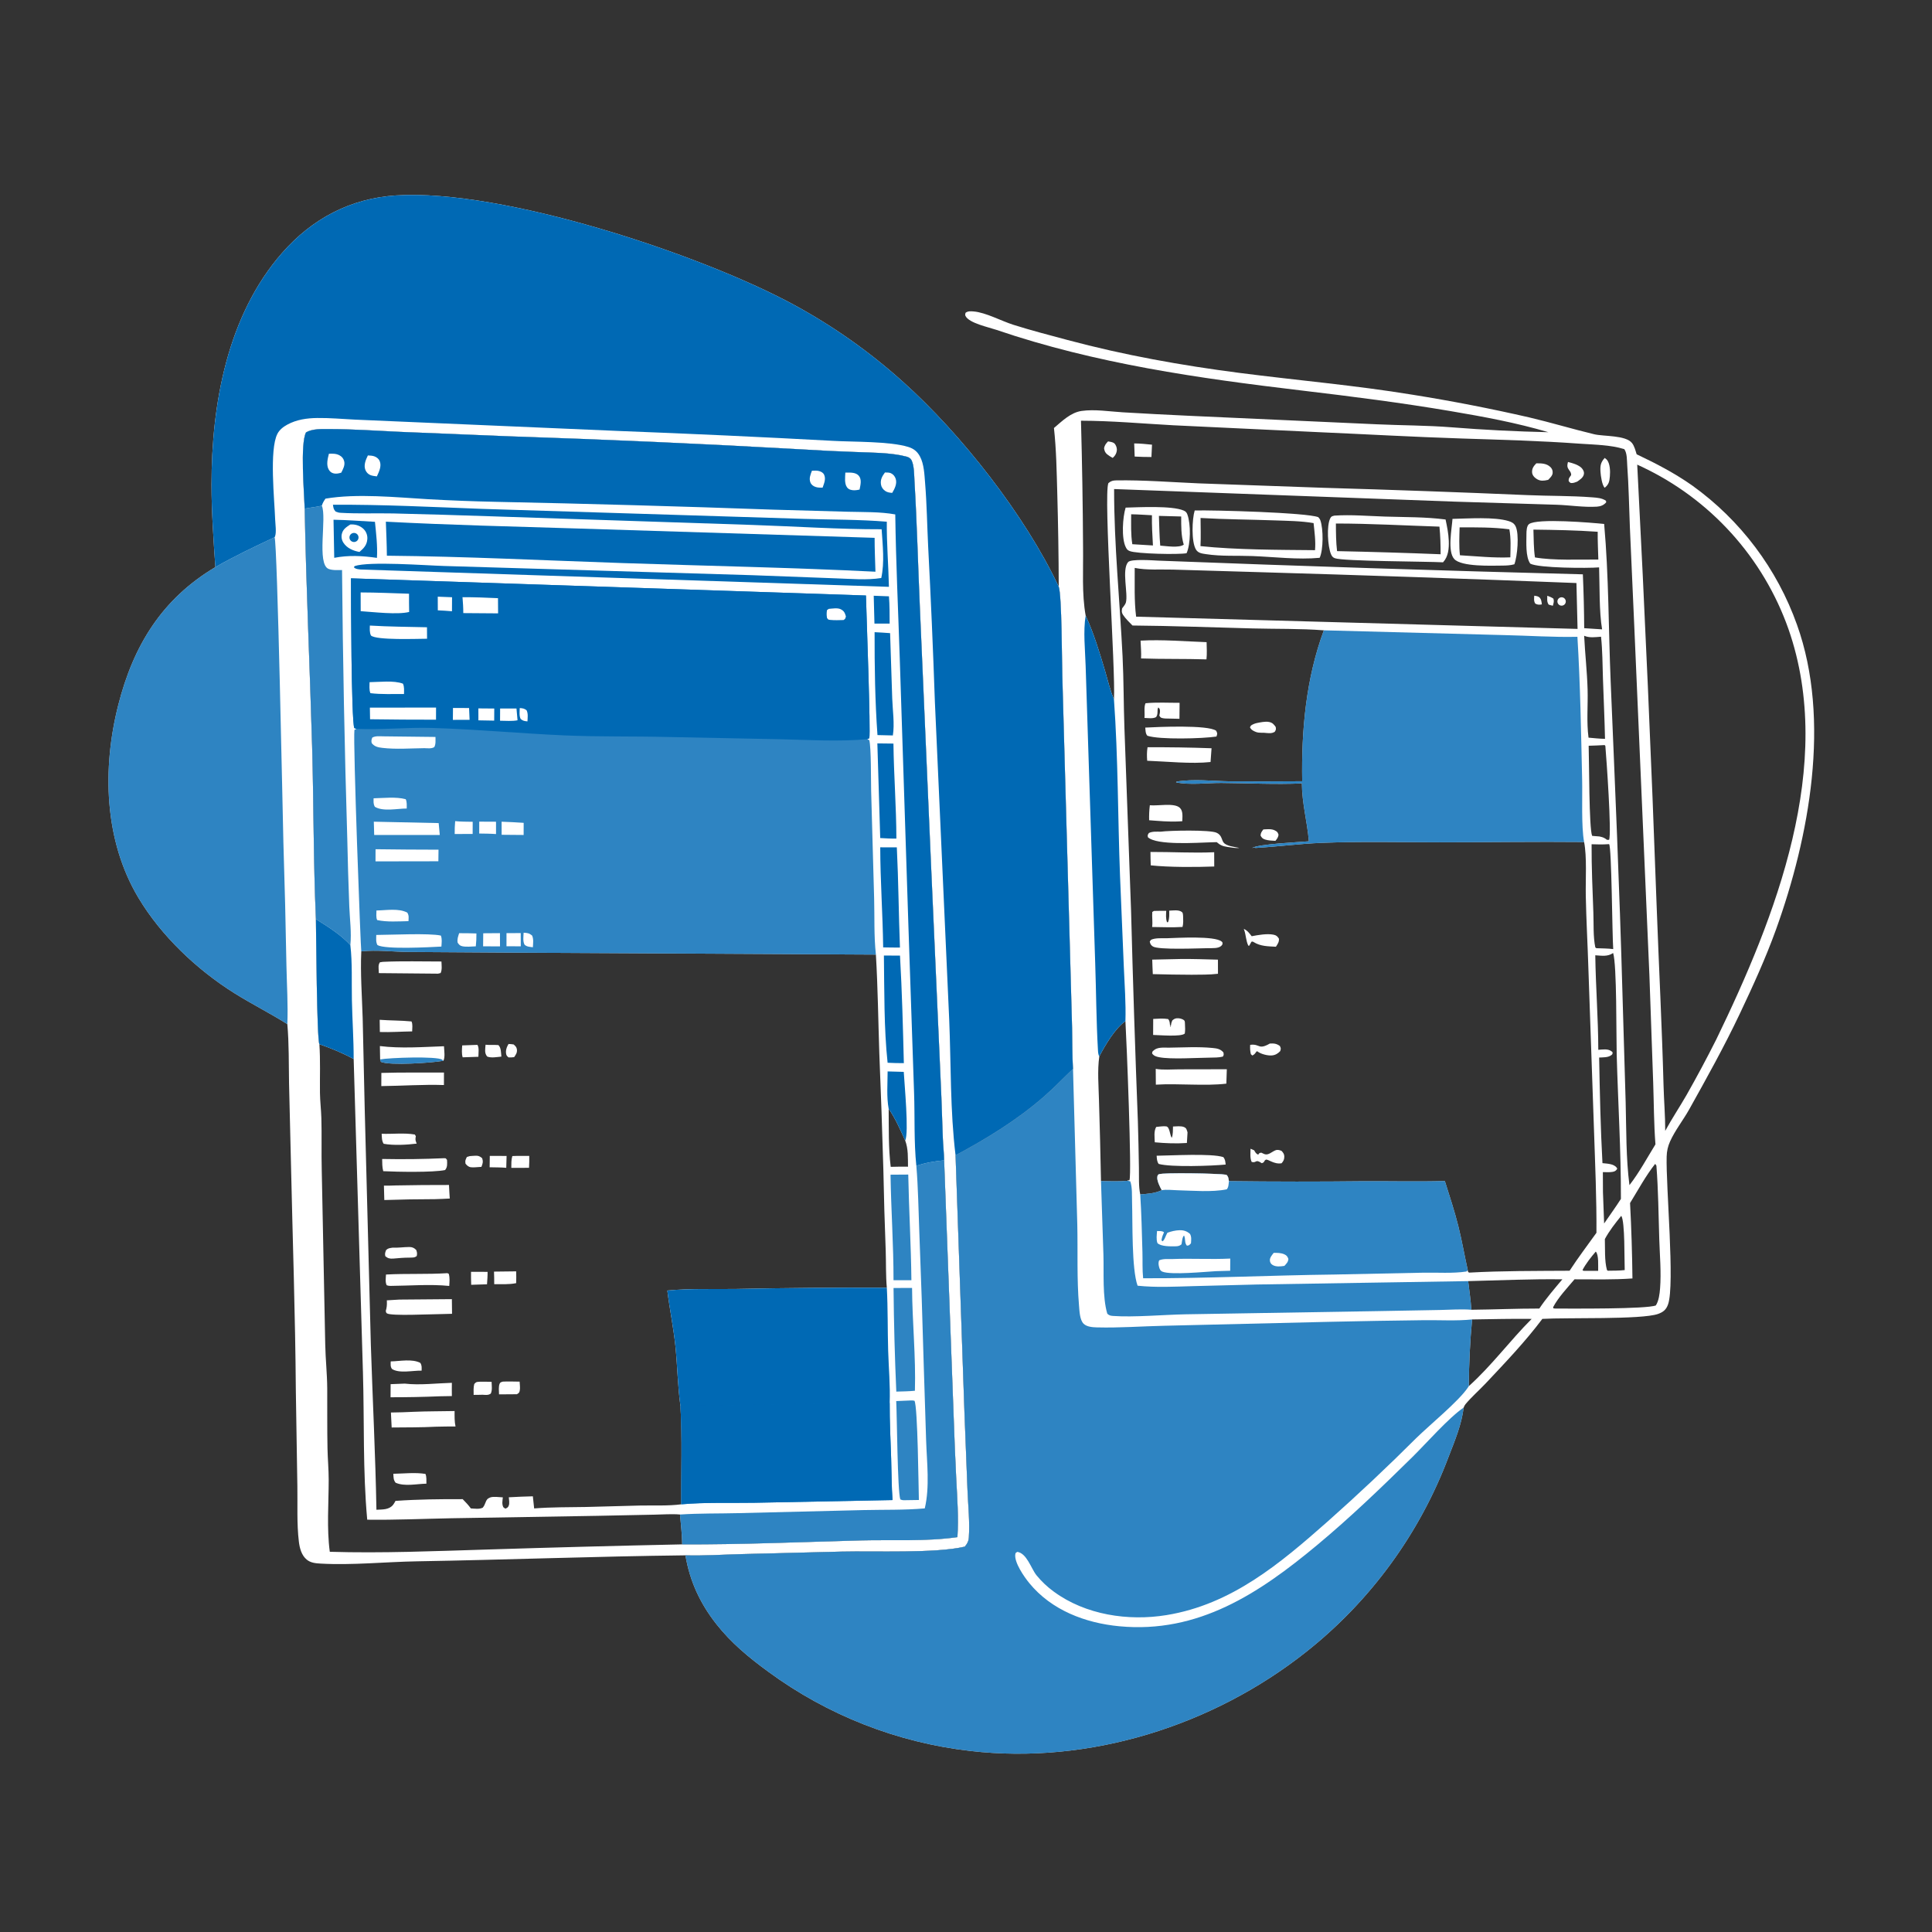<?xml version="1.0" encoding="utf-8" ?>
<svg xmlns="http://www.w3.org/2000/svg" xmlns:xlink="http://www.w3.org/1999/xlink" width="1028" height="1028">
	<rect width="100%" height="100%" fill="#333333" stroke="none"/>
	<path fill="white" transform="scale(1.004 1.004)" d="M114.138 300.548C113.165 286.054 112.095 271.372 112.097 256.844C112.103 214.056 120.509 167.136 149.542 134.008C165.4 115.913 185.73 105.126 209.878 103.573C265.99 99.964 370.876 134.515 420.643 161.472Q428.416 165.682 435.929 170.343Q443.441 175.003 450.666 180.098Q457.891 185.192 464.803 190.703Q471.716 196.214 478.292 202.122C509.479 229.985 543.261 273.092 561.1 310.911C561.059 294.425 560.788 278.015 560.328 261.532C560.004 249.901 559.833 238.417 558.566 226.835C562.847 223.206 567.421 218.621 573.201 217.789C580.11 216.795 588.009 218.084 595 218.509Q612.935 219.572 630.882 220.39L729.484 224.856C742.703 225.472 756.176 225.409 769.342 226.463Q794.939 228.496 820.61 229.057C803.662 224.046 786.209 220.832 768.801 217.88C742.687 213.452 716.531 210.127 690.236 207.007C635.199 200.478 580.616 192.753 527.94 174.775C523.894 173.395 513.646 171.274 511.707 167.495C511.369 166.836 511.58 166.474 511.7 165.792C512.899 164.817 514.488 164.935 515.955 165.056C522.434 165.59 530.566 170.079 537.095 172.143C546.527 175.126 556.166 177.623 565.723 180.179C595.788 188.223 626.08 193.651 656.93 197.633C687.546 201.584 718.302 204.208 748.782 209.219Q779.773 214.178 810.365 221.193C821.936 223.919 833.308 227.363 844.85 230.136C849.952 231.361 861.584 230.55 864.93 234.815C866.201 236.435 866.759 238.819 867.38 240.76C877.628 245.614 887.56 250.778 896.857 257.318Q899.239 259.028 901.554 260.828Q903.869 262.628 906.115 264.514Q908.36 266.4 910.532 268.369Q912.704 270.339 914.801 272.39Q916.897 274.441 918.913 276.569Q920.93 278.698 922.865 280.902Q924.799 283.105 926.649 285.381Q928.499 287.656 930.261 290Q932.023 292.344 933.695 294.753Q935.367 297.162 936.946 299.632Q938.525 302.103 940.01 304.632Q941.495 307.161 942.882 309.744Q944.27 312.327 945.559 314.961Q946.848 317.595 948.036 320.276Q949.224 322.957 950.309 325.681Q951.395 328.405 952.376 331.168C970.425 381.615 958.874 443.651 941.226 492.63C935.745 507.842 928.942 522.694 922.024 537.3C913.868 554.519 904.482 571.384 895.191 588.011C892.026 593.675 887.757 599.002 885.102 604.899C883.911 607.543 883.363 610.056 883.281 612.95C882.834 628.588 887.68 680.687 884.049 691.204C883.058 694.074 881.49 695.377 878.663 696.367C869.936 699.421 830.219 698.213 817.404 698.97C808.354 711.032 797.757 722.121 787.426 733.094C783.941 736.796 779.921 740.29 776.673 744.174C776.249 744.682 775.91 745.36 775.692 745.981C774.676 754.843 770.912 763.787 767.702 772.078Q766.277 775.864 764.724 779.6Q763.172 783.336 761.494 787.018Q759.816 790.699 758.015 794.322Q756.213 797.944 754.291 801.504Q752.368 805.064 750.326 808.556Q748.285 812.049 746.126 815.471Q743.967 818.893 741.695 822.24Q739.422 825.586 737.037 828.855Q734.652 832.123 732.158 835.308Q729.664 838.494 727.064 841.594Q724.464 844.693 721.761 847.703Q719.058 850.714 716.254 853.63Q713.451 856.547 710.551 859.368Q707.65 862.189 704.656 864.91Q701.662 867.631 698.578 870.249Q695.494 872.867 692.323 875.38C642.865 914.602 577.264 935.306 514.202 927.949Q510.593 927.536 506.999 927.005Q503.405 926.475 499.83 925.828Q496.256 925.182 492.704 924.419Q489.152 923.657 485.627 922.78Q482.101 921.902 478.606 920.911Q475.111 919.92 471.65 918.816Q468.19 917.712 464.766 916.496Q461.343 915.28 457.961 913.954Q454.579 912.627 451.242 911.192Q447.905 909.757 444.616 908.214Q441.327 906.671 438.09 905.022Q434.853 903.373 431.671 901.62Q428.49 899.867 425.366 898.011Q422.243 896.156 419.182 894.2Q416.12 892.244 413.124 890.19Q410.128 888.135 407.2 885.985C396.986 878.543 387.47 870.681 379.618 860.684C371.018 849.734 365.583 838.006 363.259 824.282C315.873 824.825 268.505 826.647 221.125 827.452C204.221 827.739 186.785 829.595 169.929 828.661C167.31 828.516 164.619 828.276 162.53 826.53C159.771 824.224 158.801 820.439 158.39 817.019C157.243 807.492 157.751 797.315 157.596 787.714L156.788 737.255C156.493 696.76 155.07 656.196 154.18 615.703L153.188 574.189C153.004 563.76 153.198 553.158 152.282 542.771C143.121 536.969 133.422 532.129 124.246 526.38C104.337 513.907 85.416 495.976 73.357 475.805C55.148 445.346 54.114 407.289 62.681 373.616C70.691 342.134 85.78 317.44 114.138 300.548ZM558.566 226.835C559.833 238.417 560.004 249.901 560.328 261.532C560.788 278.015 561.059 294.425 561.1 310.911C562.764 315.646 562.764 350.636 562.999 358.219L567.176 508.335L568.173 544.605C568.322 551.858 568.202 559.264 568.666 566.496C563.403 571.476 558.383 576.756 552.905 581.498C538.781 593.723 522.854 603.509 506.416 612.279L511.125 748.424L512.753 789.965C513.102 798.142 513.993 806.561 513.462 814.74C513.329 816.793 512.618 818.155 511.293 819.678C495.526 823.346 463.579 821.891 446.099 822.302L392.508 823.647C382.799 823.904 372.955 824.566 363.259 824.282C365.583 838.006 371.018 849.734 379.618 860.684C387.47 870.681 396.986 878.543 407.2 885.985Q410.128 888.135 413.124 890.19Q416.12 892.244 419.182 894.2Q422.243 896.156 425.366 898.011Q428.49 899.867 431.671 901.62Q434.853 903.373 438.09 905.022Q441.327 906.671 444.616 908.214Q447.905 909.757 451.242 911.192Q454.579 912.627 457.961 913.954Q461.343 915.28 464.766 916.496Q468.19 917.712 471.65 918.816Q475.111 919.92 478.606 920.911Q482.101 921.903 485.627 922.78Q489.152 923.657 492.704 924.419Q496.256 925.182 499.83 925.828Q503.405 926.475 506.999 927.005Q510.593 927.536 514.202 927.949C577.264 935.306 642.865 914.602 692.323 875.38Q695.494 872.867 698.578 870.249Q701.662 867.631 704.656 864.91Q707.65 862.189 710.551 859.368Q713.451 856.547 716.254 853.63Q719.058 850.714 721.761 847.703Q724.464 844.693 727.064 841.594Q729.664 838.494 732.158 835.308Q734.652 832.123 737.037 828.855Q739.422 825.586 741.694 822.24Q743.967 818.893 746.126 815.471Q748.285 812.049 750.327 808.556Q752.368 805.064 754.291 801.504Q756.214 797.944 758.015 794.322Q759.816 790.699 761.494 787.018Q763.172 783.336 764.724 779.6Q766.277 775.864 767.702 772.078C770.912 763.787 774.676 754.843 775.692 745.981C775.91 745.36 776.249 744.682 776.673 744.174C779.921 740.29 783.941 736.796 787.426 733.094C797.757 722.121 808.354 711.032 817.404 698.97C830.219 698.213 869.936 699.421 878.663 696.367C881.49 695.377 883.058 694.074 884.049 691.204C887.68 680.687 882.834 628.588 883.281 612.95C883.363 610.056 883.911 607.543 885.102 604.899C887.757 599.002 892.026 593.675 895.191 588.011C904.482 571.384 913.868 554.519 922.024 537.3C928.942 522.694 935.745 507.842 941.226 492.63C958.874 443.651 970.425 381.615 952.376 331.168Q951.395 328.405 950.309 325.681Q949.224 322.957 948.036 320.276Q946.848 317.595 945.559 314.961Q944.27 312.327 942.882 309.744Q941.495 307.161 940.01 304.632Q938.525 302.103 936.946 299.632Q935.367 297.162 933.695 294.753Q932.023 292.344 930.261 290Q928.499 287.656 926.649 285.381Q924.799 283.105 922.865 280.902Q920.93 278.698 918.913 276.569Q916.896 274.441 914.8 272.39Q912.704 270.339 910.532 268.369Q908.36 266.4 906.115 264.514Q903.869 262.628 901.554 260.828Q899.239 259.028 896.857 257.318C887.56 250.778 877.628 245.614 867.38 240.76C866.759 238.819 866.201 236.435 864.93 234.815C861.584 230.55 849.952 231.361 844.85 230.136C833.308 227.363 821.936 223.919 810.365 221.193Q779.773 214.178 748.782 209.219C718.302 204.208 687.546 201.584 656.93 197.633C626.08 193.651 595.788 188.223 565.723 180.179C556.166 177.623 546.527 175.126 537.095 172.143C530.566 170.079 522.434 165.59 515.955 165.056C514.488 164.935 512.899 164.817 511.7 165.792C511.58 166.474 511.369 166.836 511.707 167.495C513.646 171.274 523.894 173.395 527.94 174.775C580.616 192.753 635.199 200.478 690.236 207.007C716.531 210.127 742.687 213.452 768.801 217.88C786.209 220.832 803.662 224.046 820.61 229.057Q794.939 228.496 769.342 226.463C756.176 225.409 742.703 225.472 729.484 224.856L630.882 220.39Q612.935 219.571 595 218.509C588.009 218.084 580.11 216.795 573.201 217.789C567.421 218.621 562.847 223.206 558.566 226.835ZM361.551 818.474C393.02 818.597 424.5 817.221 455.954 816.39C472.918 815.943 490.612 817.049 507.409 814.637C508.108 804.313 507.303 793.922 506.778 783.605Q505.982 767.469 505.439 751.322L500.366 614.94C500.298 610.967 499.819 606.969 499.673 602.989Q499.005 581.595 497.973 560.216L493.475 459.378L487.464 320.901C486.513 299.028 485.966 277.082 484.667 255.231C484.482 252.111 484.523 246.717 483.103 243.942C482.49 242.744 481.464 242.252 480.225 241.94C471.769 239.813 462.161 239.9 453.458 239.548Q439.242 239.059 425.046 238.16Q347.615 233.77 270.1 231.239L212.321 228.879C199.66 228.308 186.945 227.381 174.273 227.385C170.367 227.386 165.658 227.155 162.184 229.145C159.021 235.163 161.202 261.437 161.482 269.56C162.241 311.545 164.219 353.527 165.412 395.501C166.28 426.015 166.063 456.633 167.427 487.122C167.549 494.231 167.901 550.541 169.263 553.399C169.843 561.901 169.469 570.574 169.568 579.102C169.62 583.612 170.184 588.077 170.314 592.576C170.579 601.698 170.279 610.86 170.513 619.997L172.364 712.54C172.514 720.312 173.38 728.097 173.423 735.841C173.483 746.448 173.353 757.026 173.564 767.639C173.674 773.205 174.204 778.781 174.199 784.34C174.189 796.83 173.113 809.987 174.779 822.401C202.544 823.236 230.297 822.047 258.05 821.207Q309.794 819.571 361.551 818.474Z"/>
	<path fill="white" transform="scale(1.004 1.004)" d="M820.61 229.057C803.662 224.046 786.209 220.832 768.801 217.88C742.687 213.452 716.531 210.127 690.236 207.007C635.199 200.478 580.616 192.753 527.94 174.775C523.894 173.395 513.646 171.274 511.707 167.495C511.369 166.836 511.58 166.474 511.7 165.792C512.899 164.817 514.488 164.935 515.955 165.056C522.434 165.59 530.566 170.079 537.095 172.143C546.527 175.126 556.166 177.623 565.723 180.179C595.788 188.223 626.08 193.651 656.93 197.633C687.546 201.584 718.302 204.208 748.782 209.219Q779.773 214.178 810.365 221.193C821.936 223.919 833.308 227.363 844.85 230.136C849.952 231.361 861.584 230.55 864.93 234.815C866.201 236.435 866.759 238.819 867.38 240.76C877.628 245.614 887.56 250.778 896.857 257.318Q899.239 259.028 901.554 260.828Q903.869 262.628 906.115 264.514Q908.36 266.4 910.532 268.369Q912.704 270.339 914.801 272.39Q916.897 274.441 918.913 276.569Q920.93 278.698 922.865 280.902Q924.799 283.105 926.649 285.381Q928.499 287.656 930.261 290Q932.023 292.344 933.695 294.753Q935.367 297.162 936.946 299.632Q938.525 302.103 940.01 304.632Q941.495 307.161 942.882 309.744Q944.27 312.327 945.559 314.961Q946.848 317.595 948.036 320.276Q949.224 322.957 950.309 325.681Q951.395 328.405 952.376 331.168C970.425 381.615 958.874 443.651 941.226 492.63C935.745 507.842 928.942 522.694 922.024 537.3C913.868 554.519 904.482 571.384 895.191 588.011C892.026 593.675 887.757 599.002 885.102 604.899C883.911 607.543 883.363 610.056 883.281 612.95C882.834 628.588 887.68 680.687 884.049 691.204C883.058 694.074 881.49 695.377 878.663 696.367C869.936 699.421 830.219 698.213 817.404 698.97C808.354 711.032 797.757 722.121 787.426 733.094C783.941 736.796 779.921 740.29 776.673 744.174C776.249 744.682 775.91 745.36 775.692 745.981C774.676 754.843 770.912 763.787 767.702 772.078Q766.277 775.864 764.724 779.6Q763.172 783.336 761.494 787.018Q759.816 790.699 758.015 794.322Q756.213 797.944 754.291 801.504Q752.368 805.064 750.326 808.556Q748.285 812.049 746.126 815.471Q743.967 818.893 741.695 822.24Q739.422 825.586 737.037 828.855Q734.652 832.123 732.158 835.308Q729.664 838.494 727.064 841.594Q724.464 844.693 721.761 847.703Q719.058 850.714 716.254 853.63Q713.451 856.547 710.551 859.368Q707.65 862.189 704.656 864.91Q701.662 867.631 698.578 870.249Q695.494 872.867 692.323 875.38C642.865 914.602 577.264 935.306 514.202 927.949Q510.593 927.536 506.999 927.005Q503.405 926.475 499.83 925.828Q496.256 925.182 492.704 924.419Q489.152 923.657 485.627 922.78Q482.101 921.902 478.606 920.911Q475.111 919.92 471.65 918.816Q468.19 917.712 464.766 916.496Q461.343 915.28 457.961 913.954Q454.579 912.627 451.242 911.192Q447.905 909.757 444.616 908.214Q441.327 906.671 438.09 905.022Q434.853 903.373 431.671 901.62Q428.49 899.867 425.366 898.011Q422.243 896.156 419.182 894.2Q416.12 892.244 413.124 890.19Q410.128 888.135 407.2 885.985C396.986 878.543 387.47 870.681 379.618 860.684C371.018 849.734 365.583 838.006 363.259 824.282C372.955 824.566 382.799 823.904 392.508 823.647L446.099 822.302C463.579 821.891 495.526 823.346 511.293 819.678C512.618 818.155 513.329 816.793 513.462 814.74C513.993 806.561 513.102 798.142 512.753 789.965L511.125 748.424L506.416 612.279C522.854 603.509 538.781 593.723 552.905 581.498C558.383 576.756 563.403 571.476 568.666 566.496C568.202 559.264 568.322 551.858 568.173 544.605L567.176 508.335L562.999 358.219C562.764 350.636 562.764 315.646 561.1 310.911C561.059 294.425 560.788 278.015 560.328 261.532C560.004 249.901 559.833 238.417 558.566 226.835C562.847 223.206 567.421 218.621 573.201 217.789C580.11 216.795 588.009 218.084 595 218.509Q612.935 219.572 630.882 220.39L729.484 224.856C742.703 225.472 756.176 225.409 769.342 226.463Q794.939 228.496 820.61 229.057ZM575.373 326.249C579.692 335.636 582.767 345.852 585.709 355.742C587.176 360.675 588.311 365.904 590.366 370.615C591.312 355.764 584.745 262.326 587.408 256.043C588.756 254.885 589.855 254.619 591.583 254.59C606.024 254.351 620.784 255.545 635.218 256.165L701.379 258.518Q755.444 260.078 809.483 262.397C820.888 262.9 832.335 262.682 843.721 263.562C846.237 263.757 849.014 263.906 851.125 265.406L851.236 266.215C849.955 267.711 848.306 268.386 846.357 268.512C839.445 268.957 831.944 267.731 824.974 267.502L771.016 265.853L590.444 259.182C590.405 288.718 593.475 318.327 594.927 347.813C595.549 360.454 595.462 373.141 595.913 385.794L599.429 482.573Q600.883 538.417 603.038 594.238Q603.412 606.586 603.596 618.938C603.678 623.375 603.37 628.687 604.289 633.002C608.285 632.667 612.017 632.507 615.7 630.751C614.768 629.099 613.157 625.872 613.344 623.934C613.406 623.296 613.483 622.68 614.094 622.362C616.072 621.334 645.897 621.895 649.896 622.583C651.061 623.561 650.977 624.518 651.297 625.977Q687.171 626.424 723.046 626.016C737.25 625.959 751.537 626.313 765.728 625.91C768.242 633.887 770.892 641.868 772.912 649.987C774.818 657.649 776.15 665.406 777.863 673.105C777.949 674.083 777.773 673.619 778.492 674.454C796.128 673.466 814.174 673.571 831.834 673.459C836.289 666.59 841.307 660.003 846.072 653.341C846.192 635.382 845.386 617.339 844.789 599.388L841.791 513.003C841.391 500.229 840.668 487.457 840.42 474.68C840.258 466.327 841.087 454.067 839.527 446.234C814.007 445.982 788.446 446.383 762.922 446.383C742.179 446.384 721.252 445.862 700.527 446.683C688.751 447.15 677.034 448.714 665.265 449.398L665.367 449.078L663.56 449.393C667.202 447.281 688.096 446.337 693.672 445.867C692.804 435.529 689.994 425.604 689.963 415.18C675.853 415.826 661.408 415.026 647.261 414.944C639.711 414.901 630.558 416.175 623.254 414.611L623.593 414.222C632.665 412.715 642.71 413.961 651.914 414.089Q671.02 414.175 690.125 414.038C689.666 387.002 692.14 359.594 701.604 334.045C689.151 333.083 676.425 333.374 663.925 333.052C642.704 332.505 621.406 331.677 600.186 331.502C598.53 329.805 596.379 327.759 595.114 325.755C594.348 324.541 594.471 323.805 594.69 322.433C595.292 321.611 596.416 320.307 596.679 319.348C597.968 314.644 594.359 301.962 597.862 297.889C599.42 296.077 611.492 297.021 614.01 297.123Q726.416 301.469 838.869 304.378Q839.494 318.644 839.581 332.923L849.069 333.543C847.459 324.208 847.813 310.538 847.481 300.697C841.496 301.204 815.441 301.1 810.998 298.713C808.412 295.113 808.966 287.315 808.972 283.008C808.973 281.562 809.053 278.749 810.312 277.777C814.551 274.505 843.897 277.04 850.157 277.682C852.63 305.33 852.436 333.239 853.597 360.97C855.901 415.96 858.325 471.001 859.843 526.018L861.555 584.218C861.927 598.65 861.71 613.791 863.561 628.087C868.73 621.46 872.918 613.634 877.34 606.475C876.497 595.642 876.514 584.706 876.146 573.846L874.137 516.858L866.119 331.855L863.8 279.665C863.358 268.665 863.185 257.575 862.385 246.599C862.199 244.041 862.383 240.147 860.819 238.028C853.451 235.71 844.727 235.682 837.057 235.123C816.259 233.607 795.438 233.069 774.604 232.39C749.182 231.562 723.708 230.122 698.289 229.007L621.752 225.379C605.515 224.49 589.144 223 572.886 222.963Q573.807 256.566 573.989 290.181C574.155 301.875 573.279 314.751 575.373 326.249ZM778.41 734.63C790.626 723.668 800.192 710.521 811.742 698.976C801.23 698.85 790.687 699.11 780.174 699.271C779.054 710.933 778.524 722.909 778.41 734.63ZM847.587 443.296C847.744 443.329 847.9 443.359 848.056 443.393C849.599 443.732 850.405 444.088 851.635 445.071L852.766 445.093C854.2 441.763 851.368 401.937 850.791 395.293L850.405 394.871C847.591 395.001 844.766 395.183 841.949 395.226C842.226 402.469 842.094 439.238 843.798 442.99L847.587 443.296ZM850.527 656.675C850.693 661.878 850.292 668.073 851.634 673.059L852.095 673.453C855.073 673.397 858.094 673.454 861.054 673.104C860.819 668.275 861.264 647.216 859.217 644.344C856.045 648.299 852.93 652.193 850.527 656.675ZM834.453 677.999C830.585 682.605 825.942 687.431 823.124 692.734L823.235 693.383L824.375 693.501C832.915 693.496 872.659 693.831 877.548 691.838C879.133 689.4 879.57 685.666 879.792 682.789C880.458 674.187 879.622 665.157 879.357 656.52C878.962 643.629 878.844 630.611 877.846 617.755L877.192 616.819C872.183 623.14 868.13 630.701 863.886 637.569Q864.931 657.544 865.149 677.545C854.964 678.27 844.661 678.011 834.453 677.999ZM827.998 678.002C811.431 677.772 794.668 678.563 778.093 678.954C778.655 683.991 779.487 689.081 779.763 694.137C791.78 694.019 803.774 693.478 815.795 693.492C819.399 688.087 823.826 682.98 827.998 678.002ZM836.061 333.303L835.466 308.992Q750.404 305.636 665.312 303.167L621.591 301.869C615.175 301.685 607.581 302.263 601.365 300.97C601.421 309.498 601.041 318.345 602.107 326.813L836.061 333.303ZM846.004 502.517C848.988 502.619 851.994 502.642 854.962 502.983C854.411 495.86 854.147 448.969 852.784 447.392L852.629 447.371C849.558 447.598 846.574 447.544 843.499 447.425C843.445 459.575 843.996 471.723 844.443 483.862C844.659 489.736 844.276 496.368 845.465 502.08L846.004 502.517ZM812.668 280.679C812.849 285.545 812.759 290.604 813.485 295.417C823.368 297.146 836.924 296.459 847.075 296.548C846.95 291.653 846.678 286.717 846.737 281.823C835.434 281.005 823.997 280.824 812.668 280.679ZM841.875 390.936C844.768 391.173 847.715 391.531 850.614 391.566C850.382 380.973 849.881 370.41 849.523 359.823C849.27 352.373 849.299 344.852 848.504 337.439C845.464 337.66 842.443 338.164 839.557 336.942C840.023 346.453 841.127 356.056 841.385 365.542C841.613 373.908 840.769 382.627 841.875 390.936ZM845.715 663.299C843.154 666.295 840.529 669.596 838.683 673.081C839.233 673.537 838.96 673.457 839.416 673.517L846.978 673.525C846.919 671.109 847.397 665.058 845.715 663.299ZM859.036 635.393C859.103 609.911 857.497 584.315 856.801 558.833C856.54 549.262 856.924 511.217 854.911 505.06C852.003 507.107 848.821 506.484 845.454 506.274C845.672 522.977 847.022 539.667 847.046 556.371C849.395 556.217 852.204 555.655 854.17 557.248C854.337 557.382 854.48 557.543 854.635 557.69C854.528 558.597 854.727 558.621 853.904 559.23C852.159 560.52 849.593 560.342 847.502 560.464C847.848 579.105 848.243 597.82 849.259 616.436C851.674 616.721 855.359 616.717 856.869 618.941C856.966 619.083 857.021 619.248 857.096 619.402C856.396 620.509 855.814 620.863 854.487 621.077C852.909 621.332 851.075 621.192 849.469 621.185L849.523 631.808L850.14 648.413C853.104 644.09 856.21 639.803 859.036 635.393ZM596.445 541.169C590.968 545.017 585.603 554.038 582.588 559.923C581.515 567.455 582.248 575.571 582.429 583.178Q583.081 604.556 583.494 625.939C588.213 626.005 592.972 626.211 597.677 625.777L597.503 625.651L598.204 625.412L598.073 625.74L598.577 625.423C599.908 622.615 597.051 551.238 596.445 541.169ZM909.548 550.925C940.892 486.349 972.983 405.225 947.81 333.317Q947.191 331.565 946.528 329.829Q945.866 328.093 945.16 326.374Q944.455 324.654 943.708 322.953Q942.96 321.252 942.171 319.569Q941.382 317.887 940.551 316.225Q939.721 314.562 938.849 312.921Q937.978 311.28 937.066 309.661Q936.155 308.041 935.203 306.445Q934.252 304.849 933.262 303.277Q932.271 301.704 931.242 300.157Q930.213 298.61 929.146 297.088Q928.079 295.567 926.975 294.072Q925.871 292.578 924.73 291.111Q923.589 289.644 922.413 288.206Q921.236 286.768 920.024 285.359Q918.812 283.95 917.566 282.572Q916.32 281.193 915.04 279.846Q913.76 278.499 912.447 277.184Q911.134 275.869 909.789 274.586Q908.444 273.304 907.068 272.055Q905.692 270.807 904.285 269.592Q902.879 268.378 901.443 267.199Q900.007 266.02 898.542 264.876Q897.077 263.733 895.584 262.626Q894.092 261.519 892.572 260.45Q891.052 259.38 889.507 258.348Q887.961 257.317 886.391 256.323Q884.82 255.33 883.226 254.376Q881.631 253.422 880.014 252.507Q878.396 251.593 876.756 250.718Q875.117 249.844 873.456 249.011Q871.795 248.177 870.114 247.385Q868.899 246.807 867.678 246.243Q873.797 363.773 878.02 481.387C879.173 512.663 880.793 543.908 881.627 575.195C881.841 583.224 882.538 591.299 882.521 599.324C886.02 592.882 890.101 586.785 893.76 580.435Q902.023 565.877 909.548 550.925Z"/>
	<path fill="#0069B4" fill-opacity="0.82" transform="scale(1.004 1.004)" d="M506.416 612.279C522.854 603.509 538.781 593.723 552.905 581.498C558.383 576.756 563.403 571.476 568.666 566.496L570.937 649.046C571.254 663.33 570.638 677.793 571.856 692.035C572.096 694.838 572.23 699.592 574.327 701.59C576.048 703.229 579.131 703.419 581.348 703.478C593.354 703.8 605.378 702.856 617.381 702.607L704.298 700.53Q729.475 699.955 754.656 699.661C763.019 699.564 771.874 700.125 780.174 699.271C779.054 710.933 778.524 722.909 778.41 734.63C778.224 734.913 778.043 735.198 777.853 735.478C772.881 742.767 757.659 755.199 750.606 762.109Q727.819 784.871 703.729 806.25C678.426 828.612 652.728 850.336 618.171 855.962C597.943 859.256 575.312 855.867 558.525 843.55Q555.945 841.683 553.63 839.496Q551.314 837.309 549.303 834.84C546.446 831.265 544.187 823.184 539.142 822.45C538.548 822.845 538.227 822.839 538.096 823.616C537.36 827.974 542.819 835.738 545.546 839.063C557.283 853.377 575.178 860.151 593.171 861.866C635.066 865.857 667.35 844.379 697.983 818.891C715.627 804.21 732.248 788.215 748.6 772.113C755.912 764.912 767.747 751.391 775.692 745.981C774.676 754.843 770.912 763.787 767.702 772.078Q766.277 775.864 764.724 779.6Q763.172 783.336 761.494 787.018Q759.816 790.699 758.015 794.322Q756.213 797.944 754.291 801.504Q752.368 805.064 750.326 808.556Q748.285 812.049 746.126 815.471Q743.967 818.893 741.695 822.24Q739.422 825.586 737.037 828.855Q734.652 832.123 732.158 835.308Q729.664 838.494 727.064 841.594Q724.464 844.693 721.761 847.703Q719.058 850.714 716.254 853.63Q713.451 856.547 710.551 859.368Q707.65 862.189 704.656 864.91Q701.662 867.631 698.578 870.249Q695.494 872.867 692.323 875.38C642.865 914.602 577.264 935.306 514.202 927.949Q510.593 927.536 506.999 927.005Q503.405 926.475 499.83 925.828Q496.256 925.182 492.704 924.419Q489.152 923.657 485.627 922.78Q482.101 921.902 478.606 920.911Q475.111 919.92 471.65 918.816Q468.19 917.712 464.766 916.496Q461.343 915.28 457.961 913.954Q454.579 912.627 451.242 911.192Q447.905 909.757 444.616 908.214Q441.327 906.671 438.09 905.022Q434.853 903.373 431.671 901.62Q428.49 899.867 425.366 898.011Q422.243 896.156 419.182 894.2Q416.12 892.244 413.124 890.19Q410.128 888.135 407.2 885.985C396.986 878.543 387.47 870.681 379.618 860.684C371.018 849.734 365.583 838.006 363.259 824.282C372.955 824.566 382.799 823.904 392.508 823.647L446.099 822.302C463.579 821.891 495.526 823.346 511.293 819.678C512.618 818.155 513.329 816.793 513.462 814.74C513.993 806.561 513.102 798.142 512.753 789.965L511.125 748.424L506.416 612.279Z"/>
	<path fill="white" transform="scale(1.004 1.004)" d="M633.159 270.53C643.098 270.282 692.403 271.626 698.66 274.092C699.156 274.623 699.528 275.114 699.771 275.81C701.352 280.333 701.39 291.231 699.391 295.624C687.882 296.713 675.333 295.133 663.747 294.689C655.611 294.377 647.199 294.92 639.137 293.68C637.1 293.367 635.029 293.169 633.867 291.313C631.292 287.201 631.758 275.057 633.159 270.53ZM636.221 289.425C654.986 291.404 677.742 291.399 696.922 291.578C697.351 286.858 696.644 281.931 696.159 277.226C689.396 276.069 682.355 276.044 675.509 275.792C662.44 275.312 649.313 275.277 636.261 274.519C636.28 279.467 636.483 284.487 636.221 289.425Z"/>
	<path fill="white" transform="scale(1.004 1.004)" d="M707.204 273.259C716.105 272.682 725.094 273.485 733.999 273.77C744.692 274.113 755.489 273.921 766.113 275.319C766.901 279.048 767.667 282.784 767.81 286.604C767.961 290.615 767.609 294.959 764.77 298.009C755.731 297.524 711.902 297.492 707.447 295.84C706.284 295.409 705.817 294.725 705.358 293.624C703.666 289.565 702.969 278.638 705.016 274.638C705.585 273.527 706.081 273.589 707.204 273.259ZM708.604 292.078Q736.049 292.648 763.479 293.741C763.494 288.817 763.36 284.005 762.861 279.102C744.627 278.517 726.213 277.458 707.985 277.45C708.019 282.352 708.024 287.202 708.604 292.078Z"/>
	<path fill="white" transform="scale(1.004 1.004)" d="M769.78 274.988C778.022 274.827 791.986 273.813 799.585 276.175C801.229 276.686 802.444 277.335 803.231 278.951C805.233 283.06 804.175 294.875 802.572 299.054C800.536 299.633 798.372 299.73 796.261 299.746C790.55 299.788 774.572 300.461 770.712 296.27C767 292.241 769.438 280.231 769.78 274.988ZM773.722 294.274C782.489 294.783 791.669 295.761 800.436 295.379C800.519 290.463 800.836 285.37 799.92 280.518C791.216 279.373 782.31 279.49 773.548 279.473C773.416 284.411 773.175 289.353 773.722 294.274Z"/>
	<path fill="white" transform="scale(1.004 1.004)" d="M596.55 269.022C603.766 268.824 621.145 267.918 627.257 270.557C628.354 271.03 628.862 271.523 629.281 272.677C631.157 277.851 631.041 288.309 628.853 293.184C624.799 293.994 602.374 293.526 598.719 292.05C597.576 291.588 597.215 291.13 596.66 290.051C594.219 285.306 594.991 274.034 596.55 269.022ZM614.886 289.166C618.264 289.372 624.607 290.52 627.356 288.664C625.88 283.731 626.019 278.809 625.997 273.721L614.198 273.407C614.392 278.641 614.438 283.953 614.886 289.166ZM611.024 289.079C610.731 283.777 610.389 278.371 610.498 273.061C606.839 272.889 603.142 272.592 599.482 272.553C599.475 277.827 599.262 283.191 600.093 288.415Q605.561 288.706 611.024 289.079Z"/>
	<path fill="white" transform="scale(1.004 1.004)" d="M604.465 339.515C616.055 338.869 627.868 339.922 639.465 340.327C639.525 343.356 639.722 346.437 639.394 349.452C627.857 349.082 616.29 349.357 604.73 348.955C604.901 345.859 604.593 342.62 604.465 339.515Z"/>
	<path fill="white" transform="scale(1.004 1.004)" d="M612.502 566.473C616.447 567.155 621.131 566.72 625.15 566.715L650.18 566.667L649.93 574.297C638.701 575.675 624.424 574.09 612.563 574.84L612.502 566.473Z"/>
	<path fill="white" transform="scale(1.004 1.004)" d="M625.411 508.252C632.092 508.159 638.794 508.428 645.474 508.591L645.493 516.07C640.869 516.633 636.135 516.524 631.481 516.586Q621.216 516.549 610.954 516.255C610.806 513.698 610.747 511.133 610.652 508.573L625.411 508.252Z"/>
	<path fill="white" transform="scale(1.004 1.004)" d="M608.163 396.032Q625.128 395.939 642.083 396.555L641.556 403.844C631.389 404.944 618.366 403.565 607.979 403.173C607.788 400.671 607.766 398.53 608.163 396.032Z"/>
	<path fill="white" transform="scale(1.004 1.004)" d="M609.715 451.511C620.903 451.46 632.343 452.166 643.482 451.658L643.514 459.221C633.703 459.592 619.493 459.643 609.865 458.612C609.746 456.249 609.751 453.876 609.715 451.511Z"/>
	<path fill="white" transform="scale(1.004 1.004)" d="M615.128 440.772C619.67 440.126 641.408 439.697 644.769 441.338C646.292 442.082 646.923 442.927 647.503 444.445C647.764 445.129 647.974 445.822 648.407 446.428C649.866 448.469 654.475 448.867 656.799 449.359C654.844 449.649 652.473 449.086 650.505 448.846C647.994 448.471 646.749 447.969 644.815 446.311L641.522 446.404C634.761 446.582 613.037 448.147 608.356 443.709C608.14 442.489 608.223 442.523 608.879 441.454C610.803 440.539 613.037 440.782 615.128 440.772Z"/>
	<path fill="white" transform="scale(1.004 1.004)" d="M606.962 385.605C613.62 385.238 640.134 384.06 644.539 387.275C645.255 388.812 645.213 388.722 644.687 390.342C637.414 391.465 614.484 392.088 608.058 389.919C607.033 388.714 607.109 387.115 606.962 385.605Z"/>
	<path fill="white" transform="scale(1.004 1.004)" d="M618.563 497.233C623.748 497.072 643.767 495.87 647.444 499.002C647.981 499.459 647.822 499.431 647.923 500.199C647.667 500.777 647.704 500.86 647.239 501.285C645.642 502.746 642.592 502.45 640.556 502.496C635.783 502.534 613.828 503.56 610.934 501.565C609.85 500.818 609.597 500.204 609.333 498.967L610.023 498.064C612.372 496.948 615.967 497.304 618.563 497.233Z"/>
	<path fill="white" transform="scale(1.004 1.004)" d="M619.397 555.232C626.941 555.131 635.093 554.649 642.594 555.392C644.913 555.622 646.822 555.893 648.39 557.777C648.527 558.935 648.717 558.917 648.07 559.972C645.814 560.541 643.441 560.461 641.125 560.521C634.097 560.581 620.54 561.522 614.254 560.279C612.765 559.984 611.452 559.582 610.57 558.279C610.774 557.189 610.537 557.538 611.284 556.813C613.359 554.802 616.719 555.246 619.397 555.232Z"/>
	<path fill="white" transform="scale(1.004 1.004)" d="M612.984 612.503C620.443 612.431 642.219 611.145 648.372 613.254C649.39 614.646 649.343 615.489 649.566 617.176C642.448 617.897 620.687 618.675 614.063 616.846C613.098 615.509 613.123 614.086 612.984 612.503Z"/>
	<path fill="white" transform="scale(1.004 1.004)" d="M607.097 372.694C612.966 372.116 619.232 372.493 625.148 372.473L625.073 380.94L617.603 380.785C617.249 380.759 616.9 380.741 616.549 380.671C615.18 380.399 615.103 380.38 614.401 379.247C614.54 378.552 614.783 377.696 614.761 376.992C614.727 375.865 614.666 375.628 613.844 374.907C613.483 375.931 613.522 375.563 613.478 376.505C613.414 377.884 613.534 378.831 612.719 380.03C610.99 380.989 608.453 380.553 606.521 380.482C606.826 378.112 606.131 374.777 607.097 372.694Z"/>
	<path fill="white" transform="scale(1.004 1.004)" d="M609.384 426.76C613.525 427.236 622.515 425.285 625.364 428.201C627.093 429.97 626.614 432.953 626.578 435.223C625.984 435.264 625.391 435.291 624.796 435.325C619.523 435.621 614.263 435.09 609.004 434.706C608.95 431.994 609.041 429.453 609.384 426.76Z"/>
	<path fill="white" transform="scale(1.004 1.004)" d="M611.166 540C613.816 539.865 616.41 539.652 619.046 540.054C620.035 541.134 619.892 542.083 620.081 543.497L620.366 543.186L620.156 544.309L620.459 544.026C620.634 542.785 620.768 541.879 621.335 540.742C622.066 540.179 622.597 539.778 623.553 539.669C624.811 539.525 626.431 539.864 627.44 540.651C628.113 541.176 627.926 542.084 628.001 542.877C628.11 544.561 628.152 546.068 627.911 547.741C625.966 549.626 614.201 548.533 611.121 548.493L611.166 540Z"/>
	<path fill="white" transform="scale(1.004 1.004)" d="M621.658 597.014C623.303 596.973 625.836 596.645 627.393 597.266C628.883 597.862 628.91 598.738 629.357 600.119L629.016 605.746C623.328 606.14 617.671 605.916 612.002 605.382C611.926 602.839 611.404 599.473 612.773 597.229C614.369 597.12 616.515 596.72 618.068 596.949C619.936 597.224 619.934 601.391 620.983 603.053C621.736 601.245 621.568 598.971 621.658 597.014Z"/>
	<path fill="white" transform="scale(1.004 1.004)" d="M619.644 482.627C621.636 482.543 624.623 482.049 626.275 483.273C627.028 483.831 626.87 484.51 627.002 485.375C627.05 487.36 627.219 489.323 626.711 491.26C621.363 491.581 615.953 491.354 610.597 491.287C610.957 488.65 610.472 485.992 610.664 483.328L611.547 482.77C613.718 482.683 615.9 482.722 618.072 482.716C617.966 484.841 617.771 486.713 618.485 488.76L619.034 488.715C619.822 486.699 619.671 484.752 619.644 482.627Z"/>
	<path fill="white" transform="scale(1.004 1.004)" d="M659.16 492.276C661.125 493.151 662.068 494.521 663.358 496.172C666.763 495.521 671.474 494.673 674.876 495.348C676.427 495.656 676.967 496.178 677.807 497.475C677.928 499.291 677.132 500.285 676.2 501.742C672.026 501.505 668.103 501.559 664.44 499.3C663.764 498.884 664.197 499.004 663.233 499.077L662.069 501.189L661.6 501.213C660.28 498.645 660.364 495.529 659.349 492.771C659.288 492.605 659.223 492.441 659.16 492.276Z"/>
	<path fill="white" transform="scale(1.004 1.004)" d="M662.744 608.793L664.678 609.643C665.323 610.731 665.605 611.406 666.803 611.949C667.541 610.901 667.33 611.14 668.427 610.875C668.844 611.075 669.673 611.484 670.083 611.635C672.206 612.42 673.996 610.41 675.887 609.654C677.072 609.181 678.125 609.479 679.239 609.98C680.079 610.946 680.653 611.629 680.645 612.983C680.635 614.576 680.196 615.328 679.201 616.491C675.199 617.247 671.836 614.037 670.81 614.628C669.698 615.267 670.342 616.04 668.686 616.447C665.112 614.021 666.129 616.548 663.358 615.794C662.383 613.794 662.737 610.994 662.744 608.793Z"/>
	<path fill="white" transform="scale(1.004 1.004)" d="M814.212 245.545C816.889 245.536 819.674 245.546 821.724 247.576C822.589 248.433 822.967 249.475 822.86 250.692C822.73 252.174 821.445 253.306 820.475 254.313C819.81 254.461 819.485 254.544 818.775 254.645C816.8 254.926 815.35 254.608 813.76 253.37C812.717 252.558 812.009 251.568 811.955 250.196C811.876 248.205 812.903 246.887 814.212 245.545Z"/>
	<path fill="white" transform="scale(1.004 1.004)" d="M672.985 553.049C675.203 552.932 676.519 553.054 678.309 554.355C678.884 555.68 678.893 555.662 678.489 557.047C677.245 558.361 675.929 559.171 674.083 559.346C671.796 559.562 668.022 558.561 666.359 557.17L665.925 557.227C665.226 558.252 664.833 558.861 663.694 559.398L662.915 558.678C662.502 556.925 662.444 555.534 662.552 553.74C667.894 553.028 666.698 556.635 672.985 553.049Z"/>
	<path fill="white" transform="scale(1.004 1.004)" d="M669.147 382.639C670.343 382.49 671.456 382.398 672.65 382.642C674.373 382.994 675.167 383.944 676.099 385.292C676.281 386.691 676.28 386.686 675.539 387.887C674.036 388.696 673.031 388.602 671.399 388.486C669.592 388.172 667.424 388.593 665.727 387.963C664.312 387.437 663.076 386.806 662.442 385.432L662.999 384.498C664.853 383.193 666.962 383.02 669.147 382.639Z"/>
	<path fill="white" transform="scale(1.004 1.004)" d="M830.983 244.832C833.279 245.408 837.313 246.504 838.7 248.624C839.358 249.63 839.7 250.504 839.315 251.7C838.795 253.315 837.169 254.319 835.864 255.247C834.863 255.627 833.975 256.009 832.882 256C832.032 255.993 831.928 255.577 831.377 255.006C831.208 253.458 831.822 253.042 832.67 251.776C832.675 250.102 831.741 249.604 831.042 248.258C830.398 247.015 830.687 246.11 830.983 244.832Z"/>
	<path fill="white" transform="scale(1.004 1.004)" d="M601.089 235.011C604.251 235.005 607.388 235.366 610.531 235.671L610.229 242.204C607.265 242.245 604.307 242.092 601.346 241.966L601.089 235.011Z"/>
	<path fill="white" transform="scale(1.004 1.004)" d="M850.451 242.687C850.71 242.887 851.241 243.285 851.449 243.505C853.34 245.505 853.428 249.817 853.185 252.46C852.932 255.213 852.658 256.682 850.458 258.5C849.023 257.195 848.351 252.092 848.224 250.199C848.005 246.945 848.234 245.121 850.451 242.687Z"/>
	<path fill="white" transform="scale(1.004 1.004)" d="M669.536 439.579C671.48 439.468 673.915 439.175 675.699 440.129C677.023 440.838 677.118 441.068 677.597 442.403C677.373 443.834 676.804 444.534 675.934 445.624C674.182 445.536 672.176 445.462 670.499 444.935C669.155 444.513 668.71 444.008 668.058 442.816C668.111 441.366 668.703 440.683 669.536 439.579Z"/>
	<path fill="white" transform="scale(1.004 1.004)" d="M587.238 233.922C588.208 234.109 589.671 234.261 590.459 234.881C591.325 235.563 591.943 237.222 591.911 238.282C591.859 240.051 591.018 241.567 589.7 242.683C588.708 242.132 587.671 241.527 586.791 240.811C585.686 239.91 585.316 238.932 585.123 237.546C585.466 235.867 586.076 235.156 587.238 233.922Z"/>
	<path fill="#0069B4" fill-opacity="0.82" transform="scale(1.004 1.004)" d="M701.604 334.045L797.346 336.587C810.199 336.857 823.135 337.782 835.983 337.486C837.525 362.631 837.916 388.101 838.492 413.292C838.701 422.405 837.986 437.89 839.527 446.234C814.007 445.982 788.446 446.383 762.922 446.383C742.179 446.384 721.252 445.862 700.527 446.683C688.751 447.15 677.034 448.714 665.265 449.398L665.367 449.078L663.56 449.393C667.202 447.281 688.096 446.337 693.672 445.867C692.804 435.529 689.994 425.604 689.963 415.18C675.853 415.826 661.408 415.026 647.261 414.944C639.711 414.901 630.558 416.175 623.254 414.611L623.593 414.222C632.665 412.715 642.71 413.961 651.914 414.089Q671.02 414.175 690.125 414.038C689.666 387.002 692.14 359.594 701.604 334.045Z"/>
	<path fill="#0069B4" fill-opacity="0.82" transform="scale(1.004 1.004)" d="M615.7 630.751C614.768 629.099 613.157 625.872 613.344 623.934C613.406 623.296 613.483 622.68 614.094 622.362C616.072 621.334 645.897 621.895 649.896 622.583C651.061 623.561 650.977 624.518 651.297 625.977Q687.171 626.424 723.046 626.016C737.25 625.959 751.537 626.313 765.728 625.91C768.242 633.887 770.892 641.868 772.912 649.987C774.818 657.649 776.15 665.406 777.863 673.105L777.177 673.867C769.819 674.992 761.727 674.335 754.27 674.49L707.245 675.461C673.448 675.873 639.629 677.534 605.829 677.447C605.347 672.866 605.591 668.113 605.459 663.502C605.169 653.35 604.944 643.136 604.289 633.002C608.285 632.667 612.017 632.507 615.7 630.751Z"/>
	<path fill="white" transform="scale(1.004 1.004)" d="M615.7 630.751C614.768 629.099 613.157 625.872 613.344 623.934C613.406 623.296 613.483 622.68 614.094 622.362C616.072 621.334 645.897 621.895 649.896 622.583C651.061 623.561 650.977 624.518 651.297 625.977C651.08 627.583 651.201 629.049 650.147 630.306C642.242 631.918 632.257 630.999 624.177 630.809C621.484 630.745 618.352 630.33 615.7 630.751Z"/>
	<path fill="white" transform="scale(1.004 1.004)" d="M621.131 667.263C631.419 666.848 641.708 667.516 652.003 667.002L651.963 673.468Q648.169 673.55 644.376 673.682C638.512 674.015 620.726 675.776 616.113 673.966C614.932 673.503 614.571 672.605 614.266 671.437C613.971 670.305 613.803 668.991 614.35 667.927C616.432 667.035 618.896 667.28 621.131 667.263Z"/>
	<path fill="white" transform="scale(1.004 1.004)" d="M613.204 652.405C614.529 652.472 615.844 652.233 616.89 653.082C616.411 654.203 615.908 655.302 615.702 656.511C615.536 657.491 615.456 657.068 616.009 657.883C617.201 657.395 617.849 654.597 618.688 653.322C620.718 652.573 622.932 652.045 625.102 651.98C627.333 651.913 629.032 652.478 630.685 653.956C631.551 655.59 631.291 657.119 631.183 658.917C630.268 659.816 630.361 660.059 629.02 660.17C627.617 658.519 628.434 656.705 627.503 654.772C626.56 655.549 626.421 658.185 626.154 659.465C625.072 660.359 624.214 660.489 622.807 660.511C620.209 660.553 615.2 660.635 613.397 658.79C612.693 656.724 613.056 654.548 613.204 652.405Z"/>
	<path fill="white" transform="scale(1.004 1.004)" d="M675.017 663.984C676.92 663.953 678.924 663.957 680.695 664.765C681.991 665.355 682.291 665.928 682.812 667.196C682.679 668.89 681.771 669.689 680.693 670.885C678.731 671.185 676.258 671.495 674.463 670.409C673.475 669.812 673.023 669.003 672.997 667.852C672.965 666.431 674.204 665.055 675.017 663.984Z"/>
	<path fill="white" transform="scale(1.004 1.004)" d="M826.729 316.724Q826.824 316.683 826.923 316.651Q827.022 316.62 827.123 316.597Q827.224 316.575 827.327 316.562Q827.43 316.549 827.534 316.546Q827.638 316.543 827.741 316.549Q827.844 316.556 827.947 316.572Q828.049 316.588 828.15 316.614Q828.25 316.639 828.348 316.674Q828.446 316.709 828.54 316.753Q828.634 316.797 828.723 316.849Q828.813 316.902 828.897 316.962Q828.981 317.023 829.059 317.091Q829.137 317.159 829.209 317.235Q829.28 317.31 829.344 317.391Q829.409 317.473 829.465 317.56Q829.521 317.647 829.569 317.739Q829.617 317.831 829.656 317.927Q829.695 318.023 829.725 318.122Q829.755 318.222 829.776 318.323Q829.796 318.425 829.807 318.528Q829.818 318.631 829.82 318.735Q829.821 318.839 829.812 318.942Q829.804 319.045 829.786 319.147Q829.768 319.25 829.74 319.35Q829.713 319.45 829.676 319.547Q829.64 319.644 829.594 319.737Q829.549 319.83 829.495 319.918Q829.441 320.007 829.379 320.09Q829.317 320.173 829.247 320.25Q829.177 320.327 829.101 320.397Q829.025 320.467 828.942 320.53Q828.859 320.592 828.771 320.647Q828.641 320.727 828.502 320.789Q828.363 320.851 828.217 320.893Q828.07 320.935 827.92 320.957Q827.769 320.979 827.617 320.98Q827.464 320.981 827.313 320.961Q827.162 320.941 827.015 320.901Q826.868 320.861 826.729 320.801Q826.589 320.741 826.458 320.662Q826.328 320.583 826.209 320.488Q826.09 320.392 825.986 320.281Q825.882 320.17 825.794 320.046Q825.706 319.921 825.635 319.786Q825.565 319.651 825.514 319.508Q825.463 319.364 825.431 319.215Q825.4 319.066 825.39 318.914Q825.38 318.762 825.39 318.61Q825.4 318.458 825.432 318.309Q825.463 318.16 825.514 318.016Q825.565 317.873 825.636 317.738Q825.706 317.603 825.794 317.479Q825.882 317.354 825.987 317.243Q826.091 317.132 826.209 317.037Q826.328 316.941 826.458 316.863Q826.589 316.784 826.729 316.724Z"/>
	<path fill="white" transform="scale(1.004 1.004)" d="M813.112 315.7C813.985 315.841 814.94 315.917 815.673 316.471C816.855 317.365 816.989 318.969 817.13 320.318C815.668 320.559 814.892 320.561 813.624 319.867C812.799 318.5 813.022 317.223 813.112 315.7Z"/>
	<path fill="white" transform="scale(1.004 1.004)" d="M820.016 315.738C821.242 316.143 822.157 316.545 823.26 317.249C823.724 318.764 823.346 319.509 822.971 321.027C822.225 320.889 821.475 320.63 820.743 320.425C819.709 318.842 820.017 317.602 820.016 315.738Z"/>
	<path fill="#0069B4" fill-opacity="0.82" transform="scale(1.004 1.004)" d="M583.494 625.939C588.213 626.005 592.972 626.211 597.677 625.777L599.021 626.089C600.161 629.333 599.853 633.936 599.965 637.392C600.299 647.715 599.686 672.492 602.886 681.385C612.736 682.414 622.561 681.892 632.435 681.608L666.091 680.751L778.093 678.954C778.655 683.991 779.487 689.081 779.763 694.137C774.454 693.686 768.778 694.157 763.435 694.247L730.707 694.84L628.022 696.548C616.908 696.767 600.609 698.199 590.024 697.421C588.603 697.317 587.886 697.206 586.836 696.238C584.2 687.388 585.073 674.42 584.788 665.102L583.494 625.939Z"/>
	<path fill="#0069B4" transform="scale(1.004 1.004)" d="M575.373 326.249C579.692 335.636 582.767 345.852 585.709 355.742C587.176 360.675 588.311 365.904 590.366 370.615C592.604 401.68 592.389 433.035 593.58 464.165L595.585 512.244C595.988 521.831 596.743 531.581 596.445 541.169C590.968 545.017 585.603 554.038 582.588 559.923C581.99 558.698 581.95 557.596 581.871 556.244C580.989 541.083 580.953 525.752 580.429 510.56L576.852 399.654L575.357 352.884C575.104 344.419 573.978 334.578 575.373 326.249Z"/>
	<path fill="#0069B4" transform="scale(1.004 1.004)" d="M114.138 300.548C113.165 286.054 112.095 271.372 112.097 256.844C112.103 214.056 120.509 167.136 149.542 134.008C165.4 115.913 185.73 105.126 209.878 103.573C265.99 99.964 370.876 134.515 420.643 161.472Q428.416 165.682 435.929 170.343Q443.441 175.003 450.666 180.098Q457.891 185.192 464.803 190.703Q471.716 196.214 478.292 202.122C509.479 229.985 543.261 273.092 561.1 310.911C562.764 315.646 562.764 350.636 562.999 358.219L567.176 508.335L568.173 544.605C568.322 551.858 568.202 559.264 568.666 566.496C563.403 571.476 558.383 576.756 552.905 581.498C538.781 593.723 522.854 603.509 506.416 612.279C503.521 588.625 504.043 564.31 503.059 540.503L495.46 371.871Q494.048 330.748 491.9 289.656C491.348 278.457 491.19 267.187 490.28 256.012C489.911 251.492 489.736 245.974 487.546 241.903C486.108 239.229 484.195 237.737 481.334 236.858C471.49 233.833 452.515 234.262 441.576 233.642Q384.761 230.568 327.904 228.402L219.354 223.736L188.037 222.384C181.423 222.061 174.742 221.44 168.119 221.528C162.606 221.601 157.18 222.362 152.269 225.036C150.142 226.195 148.126 227.737 147.005 229.935C142.664 238.446 145.469 264.861 145.821 275.236C145.905 277.704 146.588 282.058 145.759 284.284C145.702 284.437 145.609 284.575 145.535 284.721C135 289.675 124.241 294.761 114.138 300.548Z"/>
	<path fill="#0069B4" fill-opacity="0.82" transform="scale(1.004 1.004)" d="M145.535 284.721C147.013 288.408 149.806 431.173 150.194 446.629Q151.233 479.253 151.807 511.888C152.017 522.115 152.703 532.571 152.282 542.771C143.121 536.969 133.422 532.129 124.246 526.38C104.337 513.907 85.416 495.976 73.357 475.805C55.148 445.346 54.114 407.289 62.681 373.616C70.691 342.134 85.78 317.44 114.138 300.548C124.241 294.761 135 289.675 145.535 284.721Z"/>
	<path fill="white" transform="scale(1.004 1.004)" d="M161.482 269.56C161.202 261.437 159.021 235.163 162.184 229.145C165.658 227.155 170.367 227.386 174.273 227.385C186.945 227.381 199.66 228.308 212.321 228.879L270.1 231.239Q347.615 233.77 425.046 238.16Q439.242 239.059 453.458 239.548C462.161 239.9 471.769 239.813 480.225 241.94C481.464 242.252 482.49 242.744 483.103 243.942C484.523 246.717 484.482 252.111 484.667 255.231C485.966 277.082 486.513 299.028 487.464 320.901L493.475 459.378L497.973 560.216Q499.005 581.595 499.673 602.989C499.819 606.969 500.298 610.967 500.366 614.94L505.439 751.322Q505.982 767.469 506.778 783.605C507.303 793.922 508.108 804.313 507.409 814.637C490.612 817.049 472.918 815.943 455.954 816.39C424.5 817.221 393.02 818.597 361.551 818.474C361.472 813.21 360.834 807.898 360.396 802.65C355.983 802.261 351.234 802.665 346.797 802.727L316.652 803.344L239.386 804.628C224.485 804.908 209.516 805.597 194.617 805.397C192.24 779.522 193.123 753.289 192.347 727.324L187.433 561.25C181.595 558.061 175.538 555.587 169.263 553.399C167.901 550.541 167.549 494.231 167.427 487.122C166.063 456.633 166.28 426.015 165.412 395.501C164.219 353.527 162.241 311.545 161.482 269.56ZM199.495 800.131C202.676 799.93 206.165 800.235 208.353 797.488C208.838 796.88 209.219 796.115 209.593 795.432C221.405 794.589 233.37 794.47 245.207 794.509C246.77 796.092 248.227 797.614 249.535 799.421C251.552 799.516 254.052 799.965 255.879 798.995C256.561 798.094 256.919 797.375 257.294 796.33C257.804 794.909 258.282 794.203 259.749 793.629C261.432 792.971 264.656 793.481 266.492 793.557C266.307 795.354 265.891 797.162 266.785 798.819L267.811 799.553C268.789 799.136 269.327 798.882 269.689 797.749C270.069 796.564 269.768 794.732 269.652 793.519C273.897 793.317 278.148 793.057 282.398 792.999L283.086 799.425C292.224 798.692 301.418 798.826 310.577 798.653L339.075 797.892C346.262 797.745 353.958 798.166 361.073 797.242C360.917 779.9 361.657 762.295 360.604 744.993C359.144 734.54 359.03 723.761 357.932 713.239C356.904 703.392 354.88 693.753 353.673 683.947C365.68 682.782 378.237 683.307 390.328 683.11Q430.157 682.281 469.994 682.49C469.41 676.032 469.618 669.457 469.407 662.971Q468.574 641.408 468.154 619.834Q467.272 588.983 466.011 558.146C465.426 540.74 465.232 523.298 464.201 505.911L280.005 504.924L216.81 504.512C208.389 504.466 199.861 503.294 191.469 504.189C190.944 515.938 191.851 527.944 192.211 539.708L193.296 587.996L196.538 712.747C197.48 741.849 198.978 771.024 199.495 800.131ZM470.967 587.614C471.074 597.657 470.803 608.446 472.054 618.393C475.11 618.315 478.152 618.254 481.209 618.316C481.141 613.646 481.404 608.885 479.732 604.448C477.098 598.69 474.593 592.833 470.967 587.614Z"/>
	<path fill="#0069B4" transform="scale(1.004 1.004)" d="M161.482 269.56C161.202 261.437 159.021 235.163 162.184 229.145C165.658 227.155 170.367 227.386 174.273 227.385C186.945 227.381 199.66 228.308 212.321 228.879L270.1 231.239Q347.615 233.77 425.046 238.16Q439.242 239.059 453.458 239.548C462.161 239.9 471.769 239.813 480.225 241.94C481.464 242.252 482.49 242.744 483.103 243.942C484.523 246.717 484.482 252.111 484.667 255.231C485.966 277.082 486.513 299.028 487.464 320.901L493.475 459.378L497.973 560.216Q499.005 581.595 499.673 602.989C499.819 606.969 500.298 610.967 500.366 614.94C495.258 615.434 490.498 616.19 485.635 617.864C484.317 605.16 484.885 591.997 484.435 579.207L481.428 490.597L476.84 348.745C476.016 323.389 474.811 297.995 474.466 272.631C466.416 271.164 457.686 271.434 449.515 271.209L409.733 270.099Q336.235 267.466 262.706 265.949Q244.871 265.575 227.06 264.578C210.099 263.579 189.125 261.431 172.496 264.27C171.609 265.515 171.026 266.529 170.549 267.984C167.512 268.73 164.523 268.975 161.482 269.56Z"/>
	<path fill="white" transform="scale(1.004 1.004)" d="M174.314 240.472C176.266 240.406 178.123 240.341 179.893 241.294C181.212 242.003 181.993 242.938 182.393 244.399C182.979 246.544 181.788 248.668 180.852 250.504C179.674 250.872 178.225 251.19 176.981 250.918C175.725 250.643 174.923 250.042 174.268 248.943C172.78 246.449 173.651 243.048 174.314 240.472Z"/>
	<path fill="white" transform="scale(1.004 1.004)" d="M194.965 241.368C196.049 241.412 197.504 241.482 198.523 241.892C199.71 242.37 200.741 243.157 201.236 244.375C202.342 247.103 200.854 250.021 199.733 252.47C198.655 252.338 197.302 252.196 196.302 251.786C195.063 251.278 194.141 250.276 193.643 249.037C192.622 246.496 193.858 243.636 194.965 241.368Z"/>
	<path fill="white" transform="scale(1.004 1.004)" d="M468.997 250.403C469.987 250.412 471.236 250.368 472.152 250.79C473.392 251.362 474.248 252.418 474.679 253.693C475.56 256.307 474.135 259.054 472.844 261.218C471.49 261.12 470.199 260.958 469.064 260.139C467.906 259.303 467.111 258.188 466.888 256.749C466.49 254.178 467.52 252.4 468.997 250.403Z"/>
	<path fill="white" transform="scale(1.004 1.004)" d="M448.006 250.462L448.697 250.452C450.85 250.436 453.698 250.336 455.208 252.221C456.826 254.24 455.981 257.183 455.549 259.457C454.66 259.647 453.804 259.834 452.891 259.838C451.422 259.845 449.848 259.56 448.917 258.289C447.415 256.238 447.914 252.859 448.006 250.462Z"/>
	<path fill="white" transform="scale(1.004 1.004)" d="M430.3 249.483C431.533 249.435 432.941 249.309 434.137 249.662C435.281 249.999 436.298 250.541 436.795 251.673C437.799 253.959 436.71 256.237 435.957 258.434C434.743 258.457 433.542 258.477 432.37 258.112C431.1 257.717 430.007 256.97 429.494 255.689C428.637 253.546 429.549 251.49 430.3 249.483Z"/>
	<path fill="#0069B4" fill-opacity="0.82" transform="scale(1.004 1.004)" d="M500.366 614.94L505.439 751.322Q505.982 767.469 506.778 783.605C507.303 793.922 508.108 804.313 507.409 814.637C490.612 817.049 472.918 815.943 455.954 816.39C424.5 817.221 393.02 818.597 361.551 818.474C361.472 813.21 360.834 807.898 360.396 802.65C370.562 801.965 381 802.181 391.199 801.921L457.556 800.298C468.381 800.056 479.318 800.352 490.106 799.402C492.815 787.893 491.205 775.161 490.821 763.418L489.59 724.593Q488.606 688.531 487.194 652.483C486.74 640.978 486.607 629.332 485.635 617.864C490.498 616.19 495.258 615.434 500.366 614.94Z"/>
	<path fill="#0069B4" fill-opacity="0.82" transform="scale(1.004 1.004)" d="M170.549 267.984C173.338 274.229 167.675 299.007 174.182 301.521C176.323 302.349 179.009 302.107 181.276 302.103Q181.893 373.174 184.039 444.216Q184.41 462.318 185.116 480.411C185.372 486.952 186.361 494.395 185.674 500.859C180.587 495.337 173.755 491.064 167.427 487.122C166.063 456.633 166.28 426.015 165.412 395.501C164.219 353.527 162.241 311.545 161.482 269.56C164.523 268.975 167.512 268.73 170.549 267.984Z"/>
	<path fill="#0069B4" transform="scale(1.004 1.004)" d="M167.427 487.122C173.755 491.064 180.587 495.337 185.674 500.859C186.783 510.355 186.304 520.449 186.497 530.024C186.706 540.417 187.455 550.87 187.433 561.25C181.595 558.061 175.538 555.587 169.263 553.399C167.901 550.541 167.549 494.231 167.427 487.122Z"/>
	<path fill="white" transform="scale(1.004 1.004)" d="M201.335 554.38C212.338 555.762 224.222 554.865 235.298 554.476C235.377 556.729 235.998 560.205 234.985 562.183C229.129 563.298 206.517 564.795 201.886 562.769L201.454 561.468L201.335 554.38Z"/>
	<path fill="#0069B4" fill-opacity="0.82" transform="scale(1.004 1.004)" d="M201.454 561.468C206.068 560.546 231.706 559.636 234.411 561.64C234.623 561.797 234.794 562.002 234.985 562.183C229.129 563.298 206.517 564.795 201.886 562.769L201.454 561.468Z"/>
	<path fill="white" transform="scale(1.004 1.004)" d="M219.29 748.217C226.479 747.899 233.724 747.97 240.922 747.812C240.92 750.553 240.822 753.294 241.412 755.987Q236.268 755.977 231.125 756.114C223.291 756.517 215.415 756.456 207.57 756.532L207.178 748.59Q213.238 748.524 219.29 748.217Z"/>
	<path fill="white" transform="scale(1.004 1.004)" d="M211.587 688.745L239.477 688.512L239.572 696.277L232.625 696.455C228.356 696.45 207.458 697.525 205.081 696.064C204.57 695.75 204.6 695.299 204.451 694.765C204.99 692.983 205.096 691.639 205.035 689.775L205.009 689.14L211.587 688.745Z"/>
	<path fill="white" transform="scale(1.004 1.004)" d="M209.639 628.252Q223.793 627.972 237.95 628.003C238.04 630.398 238.217 632.793 238.358 635.185C235.754 635.371 233.118 635.411 230.508 635.519Q217.086 635.534 203.672 635.986L203.466 628.363C205.519 628.407 207.585 628.304 209.639 628.252Z"/>
	<path fill="white" transform="scale(1.004 1.004)" d="M214.526 733.274C222.332 734.212 231.548 733.073 239.48 732.854C239.411 735.19 239.47 737.54 239.475 739.878L233.149 739.989Q220.069 740.525 206.979 740.51L207.024 733.566L214.526 733.274Z"/>
	<path fill="white" transform="scale(1.004 1.004)" d="M202.113 568.617C213.148 568.289 224.246 568.473 235.29 568.425L235.272 575.039C224.347 574.667 213.052 575.488 202.084 575.597L202.113 568.617Z"/>
	<path fill="white" transform="scale(1.004 1.004)" d="M235.495 613.81L236.267 613.899L236.909 614.724C237.007 616.682 237.201 618.566 235.876 620.092C229.488 621.428 210.349 621.069 203.112 620.694C202.52 618.565 202.577 616.417 202.53 614.223Q219.019 614.555 235.495 613.81Z"/>
	<path fill="white" transform="scale(1.004 1.004)" d="M237.096 674.742L237.827 675.072C238.465 677.242 238.226 679.288 238.087 681.513C228.015 680.491 217.042 681.408 206.875 681.488C206.09 681.489 205.683 681.38 204.949 681.148C204.084 679.513 204.485 677.267 204.568 675.463C215.397 674.861 226.27 675.438 237.096 674.742Z"/>
	<path fill="white" transform="scale(1.004 1.004)" d="M202.9 509.752C213.205 509.248 223.631 509.587 233.952 509.568C234.008 511.507 234.389 513.931 233.505 515.698L232.125 516.016L200.767 515.727L200.744 515.266L200.718 514.497C200.653 512.854 200.364 511.428 201.333 509.99L202.9 509.752Z"/>
	<path fill="white" transform="scale(1.004 1.004)" d="M201.221 540.463C206.835 540.887 212.48 540.782 218.083 541.333C218.802 542.77 218.473 545.004 218.433 546.613C212.713 546.687 207.039 547.127 201.314 546.933L201.221 540.463Z"/>
	<path fill="white" transform="scale(1.004 1.004)" d="M202.272 600.863C207.944 601.089 214.304 600.284 219.843 601.263L220.385 602.156C220.163 603.342 220.06 604.02 220.485 605.178C220.596 605.48 220.718 605.779 220.834 606.079C215.562 606.738 208.544 607.138 203.326 606.168C202.283 604.628 202.383 602.667 202.272 600.863Z"/>
	<path fill="white" transform="scale(1.004 1.004)" d="M208.447 781.061C213.822 780.973 220.198 780.246 225.479 781.139C226.151 782.652 225.939 784.656 225.981 786.308C220.808 786.386 214.421 787.925 209.649 785.794C208.422 784.154 208.607 783.074 208.447 781.061Z"/>
	<path fill="white" transform="scale(1.004 1.004)" d="M207.961 661.232C210.933 661.364 213.865 660.905 216.827 660.879C218.401 660.865 219.473 661.303 220.584 662.44C221.045 663.72 221.154 664.314 220.863 665.649C219.62 666.677 218.488 666.426 216.905 666.513C214.029 666.496 211.256 666.775 208.4 667.012C206.651 667.157 205.513 666.883 204.197 665.744C203.887 664.36 204.152 663.767 204.63 662.487C205.761 661.442 206.47 661.501 207.961 661.232Z"/>
	<path fill="white" transform="scale(1.004 1.004)" d="M207.067 721.505C211.974 721.411 218.276 720.007 222.752 722.281C223.667 723.761 223.448 724.689 223.455 726.405C218.901 726.267 211.601 728.037 207.737 725.512C206.828 724.272 207.038 722.965 207.067 721.505Z"/>
	<path fill="white" transform="scale(1.004 1.004)" d="M261.812 673.916L273.558 673.779C273.664 675.855 273.576 677.953 273.553 680.032C269.801 680.809 265.747 680.558 261.921 680.568C261.96 678.355 261.86 676.13 261.812 673.916Z"/>
	<path fill="white" transform="scale(1.004 1.004)" d="M266.474 732.211C269.424 732.074 272.432 732.204 275.388 732.228C275.443 733.592 275.719 735.446 275.484 736.776C275.242 738.141 275.031 738.221 273.945 738.903L264.469 738.973C264.451 737.276 264.104 734.727 264.861 733.186C265.215 732.465 265.771 732.476 266.474 732.211Z"/>
	<path fill="white" transform="scale(1.004 1.004)" d="M254.497 732.265C256.503 732.229 258.518 732.299 260.525 732.326C260.585 734.284 260.984 736.783 260.088 738.566C258.753 739.532 257.288 739.246 255.727 739.177C254.163 739.245 252.582 739.227 251.016 739.249C250.993 737.306 250.864 735.37 251.345 733.472C252.496 732.175 252.826 732.408 254.497 732.265Z"/>
	<path fill="white" transform="scale(1.004 1.004)" d="M271.521 612.681C274.493 612.531 277.51 612.608 280.488 612.594C280.528 614.714 280.507 616.793 280.365 618.909L270.976 618.939C271.006 616.824 270.907 614.724 271.521 612.681Z"/>
	<path fill="white" transform="scale(1.004 1.004)" d="M249.625 674.027L258.407 674.047C258.437 676.25 258.251 678.441 258.102 680.637L249.714 680.906C249.599 678.62 249.638 676.317 249.625 674.027Z"/>
	<path fill="white" transform="scale(1.004 1.004)" d="M253.01 553.746C254.027 555.169 253.536 558.266 253.533 560.066L245.197 560.346C244.582 558.36 244.832 556.072 244.95 554.035L253.01 553.746Z"/>
	<path fill="white" transform="scale(1.004 1.004)" d="M259.576 612.594L268.479 612.614Q268.358 615.76 268.301 618.908C265.408 618.638 262.406 618.701 259.497 618.617L259.576 612.594Z"/>
	<path fill="white" transform="scale(1.004 1.004)" d="M257.328 553.681C259.616 553.917 261.86 553.651 264.149 553.878C265.643 555.357 265.484 557.924 265.714 559.971C263.347 560.178 260.431 560.823 258.191 559.931C256.626 558.063 257.168 556.015 257.328 553.681Z"/>
	<path fill="white" transform="scale(1.004 1.004)" d="M248.967 612.701Q249.818 612.631 250.671 612.575C252.883 612.435 253.834 612.33 255.555 613.852C256.14 615.695 255.842 616.613 255.137 618.41L254.124 618.473C252.697 618.561 251.076 618.767 249.656 618.615C248.308 618.47 247.53 617.725 246.703 616.709C246.414 615.019 246.725 614.693 247.415 613.173L248.967 612.701Z"/>
	<path fill="white" transform="scale(1.004 1.004)" d="M269.501 553.279C270.422 553.297 271.297 553.398 272.21 553.526C273.078 554.298 273.78 554.893 273.937 556.111C274.17 557.922 273.426 558.853 272.483 560.256C271.453 560.421 270.524 560.424 269.482 560.386C268.959 559.877 268.527 559.619 268.321 558.878C267.791 556.967 268.507 554.907 269.501 553.279Z"/>
	<path fill="#0069B4" fill-opacity="0.82" transform="scale(1.004 1.004)" d="M186 306.499L458.933 315.598C459.171 324.633 461.509 388.503 460.702 391.245L459.604 391.752L460.701 392.248C461.724 396.179 461.555 413.769 461.682 419.142L463.265 476.068C463.535 485.922 463.119 496.12 464.201 505.911L280.005 504.924L216.81 504.512C208.389 504.466 199.861 503.294 191.469 504.189C191.174 503.588 187.028 392.961 187.836 386.833L188.9 386.284L187.744 385.818C186.184 381.388 185.994 316.247 186 306.499Z"/>
	<path fill="#0069B4" transform="scale(1.004 1.004)" d="M186 306.499L458.933 315.598C459.171 324.633 461.509 388.503 460.702 391.245L459.604 391.752C444.398 393.121 428.332 392.121 413.062 391.765L353.965 390.586C335.533 390.125 317.004 390.536 298.604 389.712C275.318 388.671 252.111 386.476 228.784 385.783C215.479 385.388 202.131 386.887 188.9 386.284L187.744 385.818C186.184 381.388 185.994 316.247 186 306.499Z"/>
	<path fill="white" transform="scale(1.004 1.004)" d="M191.128 313.974C199.671 313.991 208.236 314.383 216.775 314.655C216.722 317.874 216.809 321.107 216.835 324.328C210.53 325.874 198.117 324.361 191.16 323.908L191.128 313.974Z"/>
	<path fill="white" transform="scale(1.004 1.004)" d="M196.023 375.02L231.095 374.999L231.075 381.416Q213.598 381.435 196.122 381.183L196.023 375.02Z"/>
	<path fill="white" transform="scale(1.004 1.004)" d="M196.01 331.527C206.078 332.136 216.206 332.194 226.29 332.434L226.326 338.51C221.399 338.52 199.367 339.406 196.598 336.798C195.789 335.129 195.985 333.335 196.01 331.527Z"/>
	<path fill="white" transform="scale(1.004 1.004)" d="M245.113 316.494C251.397 316.477 257.645 316.723 263.921 317.018L263.978 325.063L245.529 324.925C245.543 322.092 245.342 319.314 245.113 316.494Z"/>
	<path fill="white" transform="scale(1.004 1.004)" d="M195.863 361.53C201.102 361.473 208.639 360.493 213.537 362.318C214.355 363.941 214.116 366.014 214.109 367.805C208.264 367.757 202.099 368.076 196.31 367.361C195.564 365.638 195.847 363.385 195.863 361.53Z"/>
	<path fill="white" transform="scale(1.004 1.004)" d="M265.051 375.496L273.72 375.483L274.28 381.731C271.404 382.293 267.968 381.977 265.013 381.966L265.051 375.496Z"/>
	<path fill="white" transform="scale(1.004 1.004)" d="M439.225 322.68C441.079 322.559 443.847 322.021 445.556 322.884C447.446 323.84 447.742 324.856 448.306 326.673C447.971 327.857 448.066 327.948 447.046 328.6C444.732 328.646 442.34 328.794 440.038 328.532C438.73 328.382 439.035 328.411 438.295 327.508C438.041 325.963 438.045 324.909 438.276 323.359L439.225 322.68Z"/>
	<path fill="white" transform="scale(1.004 1.004)" d="M231.999 316.221L239.571 316.518L239.531 323.947C237.043 323.692 234.527 323.607 232.03 323.46L231.999 316.221Z"/>
	<path fill="white" transform="scale(1.004 1.004)" d="M240.074 375.197L248.601 375.239L248.868 381.498L240.007 381.508L240.074 375.197Z"/>
	<path fill="white" transform="scale(1.004 1.004)" d="M253.519 375.43L261.945 375.501L261.912 381.908L253.542 381.759L253.519 375.43Z"/>
	<path fill="white" transform="scale(1.004 1.004)" d="M275.463 375.247C276.972 375.373 277.846 375.426 279.073 376.434C279.976 378.185 279.614 380.393 279.541 382.314C278.028 382.152 277.146 382.083 275.941 381.037C275.07 379.316 275.407 377.132 275.463 375.247Z"/>
	<path fill="white" transform="scale(1.004 1.004)" d="M198.115 435.473L232.485 436.214L233.069 442.517L198.313 442.507L198.115 435.473Z"/>
	<path fill="white" transform="scale(1.004 1.004)" d="M199.412 495.496C206.835 495.469 227.563 494.453 233.645 495.828C234.372 497.71 234.05 499.681 233.929 501.657C227.527 501.999 204.286 503.266 200.042 500.869C199.128 499.306 199.393 497.265 199.412 495.496Z"/>
	<path fill="white" transform="scale(1.004 1.004)" d="M199.03 450.067Q215.716 450.291 232.403 450.31L232.324 456.448L199.008 456.505L199.03 450.067Z"/>
	<path fill="white" transform="scale(1.004 1.004)" d="M203.376 390.24L230.788 390.558C230.781 392.282 231.028 394.417 230.154 395.933C228.698 396.878 226.597 396.552 224.905 396.51C217.655 396.589 209.795 397.213 202.6 396.35C200.287 396.073 198.504 395.712 196.999 393.825C196.703 392.593 196.846 392.078 197.296 390.905C199.111 389.876 201.303 390.252 203.376 390.24Z"/>
	<path fill="white" transform="scale(1.004 1.004)" d="M197.996 423.067C203.321 422.967 209.903 422.17 215.013 423.553C215.749 425.021 215.535 426.862 215.552 428.497C210.492 428.484 203.089 430.242 198.664 427.587C197.773 425.966 197.99 424.895 197.996 423.067Z"/>
	<path fill="white" transform="scale(1.004 1.004)" d="M199.513 482.532C204.577 482.459 211.41 481.222 215.875 483.685C216.827 485.315 216.54 486.325 216.482 488.185C211.163 488.286 205.116 488.748 199.908 487.618C199.183 486.309 199.506 484.065 199.513 482.532Z"/>
	<path fill="white" transform="scale(1.004 1.004)" d="M265.841 435.479C269.735 435.566 273.643 435.867 277.533 436.077L277.51 442.513L265.853 442.411L265.841 435.479Z"/>
	<path fill="white" transform="scale(1.004 1.004)" d="M243.337 494.565C246.381 494.512 249.44 494.639 252.485 494.705C252.526 497.016 252.408 499.232 252.166 501.531C249.972 501.595 247.213 501.935 245.088 501.497C243.726 501.216 243.303 500.672 242.539 499.583C242.219 497.717 242.766 496.335 243.337 494.565Z"/>
	<path fill="white" transform="scale(1.004 1.004)" d="M241.227 435.181C244.287 435.504 247.439 435.453 250.516 435.523L250.488 441.963L240.975 442.002C240.957 439.7 241.006 437.476 241.227 435.181Z"/>
	<path fill="white" transform="scale(1.004 1.004)" d="M256.1 494.609L264.959 494.541L264.994 501.544L256.03 501.529L256.1 494.609Z"/>
	<path fill="white" transform="scale(1.004 1.004)" d="M253.984 435.448L262.882 435.49L262.877 442.022C259.917 441.802 256.939 441.803 253.972 441.746L253.984 435.448Z"/>
	<path fill="white" transform="scale(1.004 1.004)" d="M268.427 494.535L275.968 494.509L276 501.521L268.421 501.489L268.427 494.535Z"/>
	<path fill="white" transform="scale(1.004 1.004)" d="M277.509 494.312C279.49 494.429 280.432 494.524 281.98 495.779C282.885 497.702 282.507 499.942 282.413 502.017C280.812 501.803 279.243 501.81 278.003 500.663C277.005 498.816 277.427 496.357 277.509 494.312Z"/>
	<path fill="#0069B4" transform="scale(1.004 1.004)" d="M353.673 683.947C365.68 682.782 378.237 683.307 390.328 683.11Q430.157 682.281 469.994 682.49C470.585 693.61 470.365 704.722 470.701 715.843C470.978 725.011 471.847 734.326 471.507 743.486C471.448 753.299 471.961 763.116 472.285 772.922C472.528 780.276 472.476 787.653 473.015 794.992L399.653 796.428C386.752 796.643 373.955 796.112 361.073 797.242C360.917 779.9 361.657 762.295 360.604 744.993C359.144 734.54 359.03 723.761 357.932 713.239C356.904 703.392 354.88 693.753 353.673 683.947Z"/>
	<path fill="#0069B4" fill-opacity="0.82" transform="scale(1.004 1.004)" d="M360.604 744.993C397.58 745.005 434.52 743.388 471.507 743.486C471.448 753.299 471.961 763.116 472.285 772.922C472.528 780.276 472.476 787.653 473.015 794.992L399.653 796.428C386.752 796.643 373.955 796.112 361.073 797.242C360.917 779.9 361.657 762.295 360.604 744.993Z"/>
	<path fill="#0069B4" transform="scale(1.004 1.004)" d="M204.492 276.477C238.58 278.271 272.654 279.061 306.77 280.113L463.523 285.034C463.513 291.011 463.79 297.013 463.96 302.989C419.297 300.76 374.607 299.925 329.921 298.409C288.331 296.999 246.644 294.892 205.036 294.508C204.996 288.504 204.701 282.479 204.492 276.477Z"/>
	<path fill="#0069B4" transform="scale(1.004 1.004)" d="M176.447 267.502C202.738 267.341 228.985 268.695 255.249 269.681L341.079 272.34L426.149 274.989C440.673 275.444 455.515 275.28 469.981 276.489C469.875 287.982 470.849 299.506 471.104 311.002L191.052 301.818C189.684 301.633 188.543 301.662 187.562 300.658L187.928 300.016C195.623 297.372 225.513 299.662 235.407 299.954L398.688 304.834L443.05 306.509C450.892 306.749 459.296 307.58 467.046 306.33C468.859 297.955 467.789 288.955 467.236 280.493C444.439 280.543 421.556 278.965 398.767 278.205L260.586 273.632Q234.524 272.738 208.455 272.109C199.155 271.932 189.725 272.321 180.45 271.765C179.484 271.707 178.786 271.487 177.897 271.132C176.686 269.819 176.75 269.225 176.447 267.502Z"/>
	<path fill="#0069B4" fill-opacity="0.82" transform="scale(1.004 1.004)" d="M473.551 682.605L483.368 682.564C483.479 700.719 485.411 718.903 484.876 737.06C481.609 737.387 478.296 737.409 475.015 737.511Q473.801 710.071 473.551 682.605Z"/>
	<path fill="#0069B4" fill-opacity="0.82" transform="scale(1.004 1.004)" d="M482.561 742.209C483.368 742.143 483.855 742.209 484.637 742.358C486.396 745.153 486.792 789.197 486.979 794.952L479.375 795.069C478.467 795.102 477.975 794.992 477.143 794.63C475.628 790.359 475.392 750.409 474.969 742.531L482.561 742.209Z"/>
	<path fill="#0069B4" fill-opacity="0.82" transform="scale(1.004 1.004)" d="M471.952 622.55L481.347 622.486C481.703 641.16 482.816 659.808 483.018 678.493L473.541 678.469C473.564 659.837 472.238 641.185 471.952 622.55Z"/>
	<path fill="#0069B4" transform="scale(1.004 1.004)" d="M468.442 506.399L476.971 506.45C478.062 525.404 478.537 544.458 479.014 563.437C476.142 563.481 473.272 563.337 470.404 563.226C468.453 545.188 468.694 524.679 468.442 506.399Z"/>
	<path fill="#0069B4" transform="scale(1.004 1.004)" d="M466.502 449.054L475.291 449.082C476.161 466.767 476.267 484.49 476.948 502.183C473.985 502.205 471.015 502.125 468.052 502.09C467.832 484.407 466.529 466.756 466.502 449.054Z"/>
	<path fill="#0069B4" transform="scale(1.004 1.004)" d="M463.508 335.038C466.245 335.135 468.99 335.368 471.724 335.548L472.853 370.22C473.073 376.325 474.176 383.776 473.184 389.763L465.036 389.574C463.729 371.499 463.476 353.158 463.508 335.038Z"/>
	<path fill="#0069B4" transform="scale(1.004 1.004)" d="M464.976 393.98L473.499 394.077C473.697 410.866 475.027 427.631 475.057 444.434C472.189 444.474 469.353 444.312 466.492 444.14L464.976 393.98Z"/>
	<path fill="#0069B4" transform="scale(1.004 1.004)" d="M176.757 275.447C184.061 275.561 191.415 276.163 198.713 276.548C199.336 282.83 200.147 289.358 199.765 295.664C192.145 294.537 184.717 294.158 177.136 295.631L176.757 275.447Z"/>
	<path fill="white" transform="scale(1.004 1.004)" d="M185.658 277.954C185.961 277.948 186.264 277.937 186.567 277.935C188.922 277.926 191.384 278.898 192.976 280.669Q193.207 280.928 193.41 281.209Q193.613 281.491 193.786 281.791Q193.959 282.092 194.101 282.408Q194.243 282.725 194.351 283.054Q194.46 283.384 194.534 283.723Q194.608 284.062 194.648 284.406Q194.687 284.751 194.691 285.098Q194.695 285.445 194.663 285.79C194.408 288.909 192.771 290.571 190.503 292.521C187.202 291.92 183.917 290.567 182.012 287.645Q181.845 287.394 181.704 287.128Q181.562 286.861 181.449 286.582Q181.335 286.303 181.25 286.014Q181.164 285.725 181.109 285.428Q181.053 285.132 181.027 284.832Q181.001 284.531 181.006 284.23Q181.01 283.928 181.045 283.629Q181.079 283.329 181.144 283.035C181.718 280.438 183.583 279.33 185.658 277.954Z"/>
	<path fill="#0069B4" transform="scale(1.004 1.004)" d="M186.438 282.738Q186.586 282.656 186.743 282.596Q186.901 282.535 187.066 282.497Q187.23 282.459 187.398 282.445Q187.567 282.431 187.735 282.44Q187.904 282.449 188.069 282.482Q188.235 282.515 188.395 282.57Q188.554 282.626 188.704 282.703Q188.854 282.78 188.992 282.878Q189.13 282.975 189.253 283.091Q189.375 283.207 189.481 283.339Q189.586 283.471 189.672 283.616Q189.758 283.761 189.823 283.917Q189.887 284.073 189.93 284.236Q189.972 284.4 189.991 284.567Q190.01 284.735 190.006 284.904Q190.001 285.073 189.973 285.239Q189.945 285.406 189.894 285.566Q189.842 285.727 189.769 285.88Q189.696 286.032 189.602 286.172Q189.509 286.313 189.396 286.439Q189.284 286.565 189.155 286.674Q189.026 286.783 188.883 286.872Q188.74 286.962 188.585 287.031Q188.431 287.1 188.269 287.147Q188.164 287.177 188.056 287.198Q187.949 287.218 187.84 287.229Q187.731 287.24 187.621 287.241Q187.512 287.241 187.403 287.232Q187.294 287.223 187.186 287.204Q187.078 287.185 186.972 287.156Q186.867 287.127 186.764 287.089Q186.662 287.051 186.563 287.003Q186.464 286.956 186.37 286.9Q186.276 286.843 186.188 286.779Q186.1 286.714 186.017 286.642Q185.935 286.57 185.86 286.49Q185.785 286.41 185.717 286.324Q185.649 286.238 185.59 286.147Q185.53 286.055 185.479 285.958Q185.428 285.861 185.386 285.76Q185.344 285.659 185.311 285.554Q185.279 285.45 185.256 285.343Q185.233 285.236 185.22 285.127Q185.206 285.018 185.203 284.909Q185.2 284.799 185.207 284.69Q185.213 284.581 185.23 284.473Q185.247 284.364 185.273 284.258Q185.3 284.152 185.336 284.048Q185.372 283.945 185.417 283.845Q185.462 283.746 185.516 283.65Q185.57 283.555 185.633 283.465Q185.696 283.375 185.766 283.292Q185.837 283.208 185.914 283.131Q185.992 283.054 186.077 282.984Q186.161 282.915 186.252 282.853Q186.342 282.791 186.438 282.738Z"/>
	<path fill="#0069B4" transform="scale(1.004 1.004)" d="M470.418 567.823L478.967 568.061C479.312 574.514 481.794 600.377 479.732 604.448C477.098 598.69 474.593 592.833 470.967 587.614C469.8 581.4 470.4 574.177 470.418 567.823Z"/>
	<path fill="#0069B4" transform="scale(1.004 1.004)" d="M463.051 315.726L471.115 316.033C471.506 320.841 471.455 325.677 471.489 330.499L463.435 330.485L463.051 315.726Z"/>
</svg>
